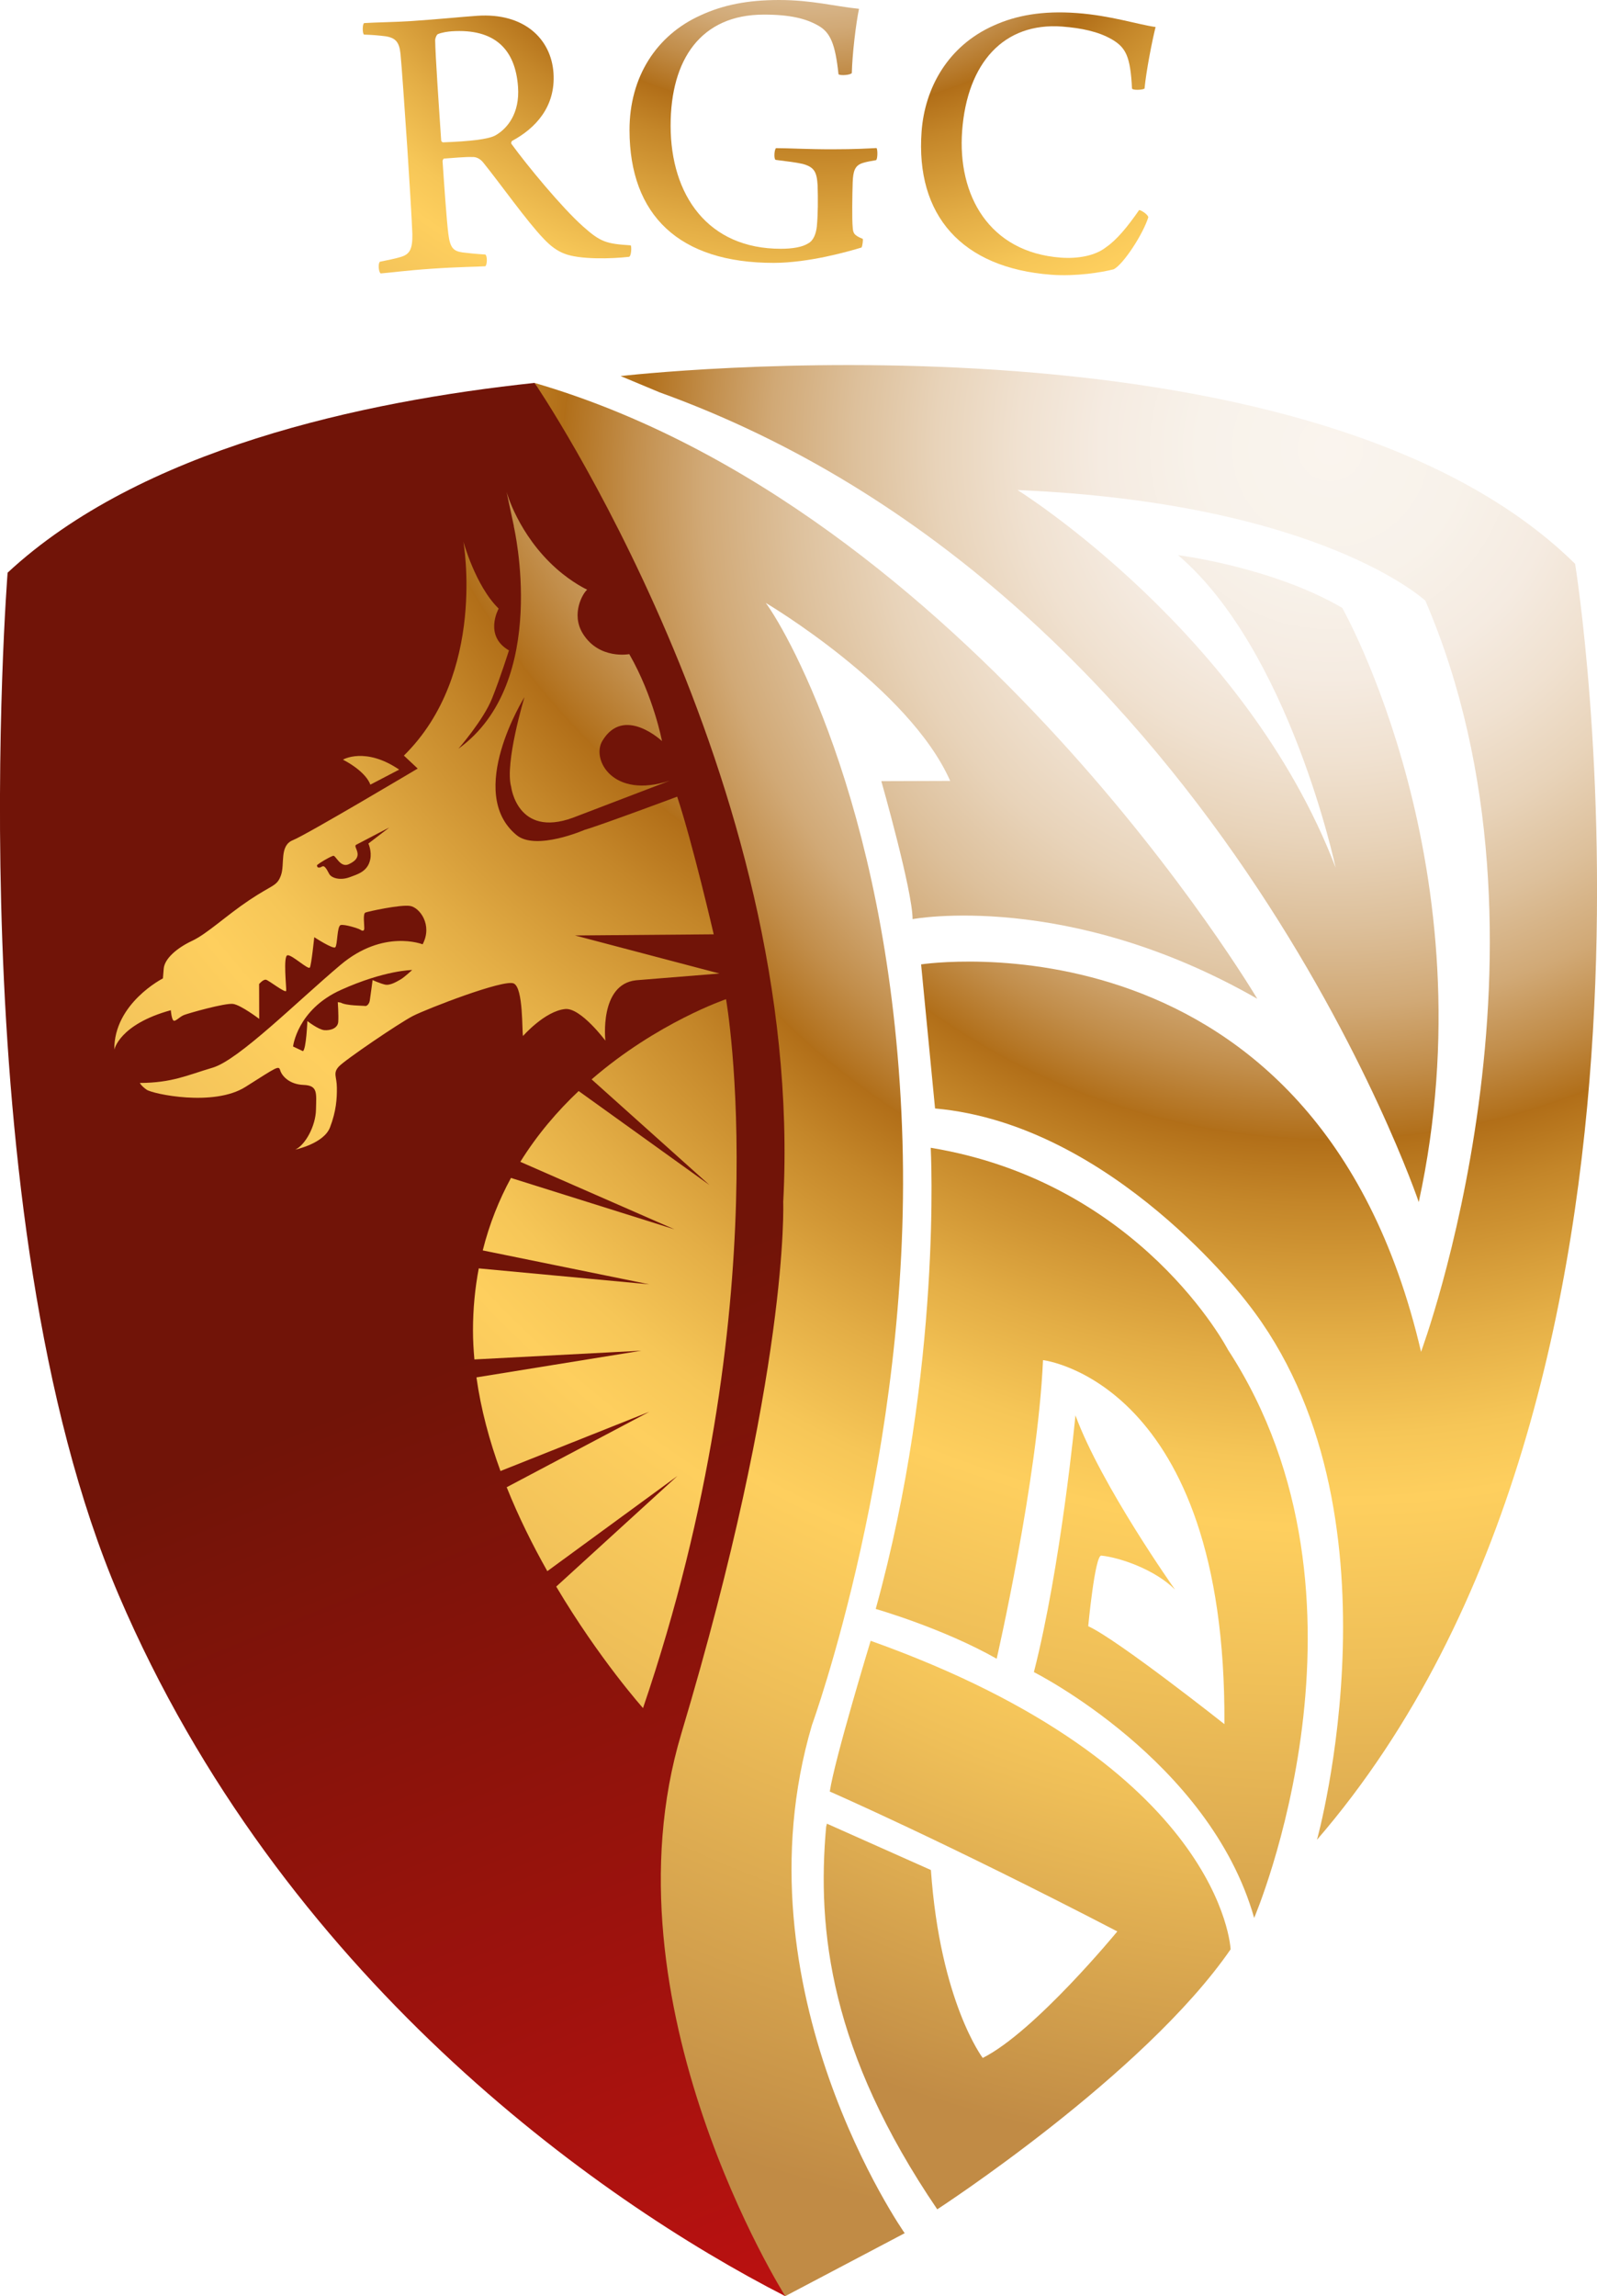 <svg xmlns="http://www.w3.org/2000/svg" xmlns:xlink="http://www.w3.org/1999/xlink" id="Layer_1" viewBox="0 0 350.14 503.11"><defs><radialGradient id="New_Gradient_Swatch_1" cx="285.41" cy="107.52" r="386.35" fx="285.41" fy="107.52" gradientUnits="userSpaceOnUse"><stop offset="0" stop-color="#faf4ee"/><stop offset=".08" stop-color="#f8f2ea"/><stop offset=".14" stop-color="#f5ebe1"/><stop offset=".19" stop-color="#f0e1d0"/><stop offset=".24" stop-color="#e8d3b9"/><stop offset=".29" stop-color="#ddc09b"/><stop offset=".34" stop-color="#d1a976"/><stop offset=".38" stop-color="#c28e4b"/><stop offset=".42" stop-color="#b16f1a"/><stop offset=".42" stop-color="#b16e18"/><stop offset=".46" stop-color="#c48629"/><stop offset=".54" stop-color="#e3ad45"/><stop offset=".6" stop-color="#f6c657"/><stop offset=".64" stop-color="#fecf5e"/><stop offset=".74" stop-color="#efbf58"/><stop offset=".95" stop-color="#ca9649"/><stop offset="1" stop-color="#c18b45"/></radialGradient><radialGradient xlink:href="#New_Gradient_Swatch_1" id="New_Gradient_Swatch_1-2" cx="291.72" cy="98.23" r="360.22" fx="291.72" fy="98.23"/><radialGradient xlink:href="#New_Gradient_Swatch_1" id="New_Gradient_Swatch_1-3" cx="288.94" cy="103.12" r="361.56" fx="288.94" fy="103.12"/><radialGradient xlink:href="#New_Gradient_Swatch_1" id="New_Gradient_Swatch_1-4" cx="291.23" cy="185.03" r="288.58" fx="291.23" fy="185.03"/><radialGradient xlink:href="#New_Gradient_Swatch_1" id="New_Gradient_Swatch_1-5" cx="227.09" cy="-79.66" r="401.64" fx="227.09" fy="-79.66" gradientTransform="rotate(-21.71 562.688 -70.254) scale(1.03)"/><radialGradient xlink:href="#New_Gradient_Swatch_1" id="New_Gradient_Swatch_1-6" cx="224.28" cy="-73.35" r="392.03" fx="224.28" fy="-73.35" gradientTransform="rotate(-21.71 562.688 -70.254) scale(1.03)"/><radialGradient xlink:href="#New_Gradient_Swatch_1" id="New_Gradient_Swatch_1-7" cx="296.54" cy="103.19" r="410.21" fx="296.54" fy="103.19"/><radialGradient xlink:href="#New_Gradient_Swatch_1" id="New_Gradient_Swatch_1-8" cx="161.72" cy="-77.6" r="227.25" fx="161.72" fy="-77.6" gradientTransform="rotate(8.23 121.722 30.503)"/><radialGradient xlink:href="#New_Gradient_Swatch_1" id="New_Gradient_Swatch_1-9" cx="161.72" cy="-77.61" r="227.26" fx="161.72" fy="-77.61" gradientTransform="rotate(8.23 121.722 30.503)"/><radialGradient xlink:href="#New_Gradient_Swatch_1" id="New_Gradient_Swatch_1-10" cx="161.72" cy="-77.61" r="227.26" fx="161.72" fy="-77.61" gradientTransform="rotate(8.23 121.722 30.503)"/><linearGradient id="New_Gradient_Swatch_2" x1="204.99" x2="76.49" y1="521.12" y2="209.79" gradientUnits="userSpaceOnUse"><stop offset=".04" stop-color="#c01111"/><stop offset=".73" stop-color="#711408"/></linearGradient><style>.cls-2{fill:#711408}</style></defs><path d="m172.17 503.11-11.74-82.54 22.65-184.96-35.23-114.92L117.2 83.9C79.32 87.93 30.76 98.48 1.67 125.48c0 0-11.22 140.9 24.38 224.07 35.6 83.17 104.42 132.23 146.12 153.57Z" style="fill:url(#New_Gradient_Swatch_2)"/><path d="M117.2 83.89s59.44 87.06 54.52 179.49c0 0 1.43 37.1-22.36 116.54-17.71 59.15 22.81 123.19 22.81 123.19l26.18-13.79S160.9 436 178.02 377.98c0 0 21.81-59.89 19.85-127.91-2.03-70.39-24.73-110.82-29.97-117.96 0 0 31.39 18.55 40.43 39l-15.1.05s6.85 24.05 6.85 30.23c0 0 33.93-6.38 75.57 17.45 0 0-63.58-107.34-158.46-134.94Z" style="fill:url(#New_Gradient_Swatch_1)"/><path d="m205.01 242.88-3.06-31.57s86.74-13.39 109.61 84.89c0 0 33.29-89.42.95-164.57 0 0-22.83-21.4-89.42-24.26 0 0 49.98 31.12 69.74 82.73 0 0-10.08-47.57-34.54-68.46 0 0 20.59 2.57 35.99 11.55 0 0 32.63 57.4 16.78 130.2 0 0-45.15-133.67-166.44-177.42l-8.55-3.57s149.82-17.36 209.27 41.14c0 0 29.26 180.19-56.59 279.57 0 0 20.16-72.59-15.24-117.6 0 0-29.38-39.14-68.49-42.63Z" style="fill:url(#New_Gradient_Swatch_1-2)"/><path d="M274.97 420.25s29.93-69.83-5.75-124.52c0 0-19.03-36.62-65.16-44.24 0 0 2.6 48.16-12.06 101.05 0 0 14.69 4.2 26.52 10.91 0 0 8.98-39.07 10.16-65.43 0 0 40.23 4.65 39.77 79.76 0 0-23.42-18.53-29.86-21.46 0 0 1.47-15.61 2.87-15.47 4.22.45 11.81 3.1 16.17 7.46 0 0-16.17-22.8-21.84-38.18 0 0-3.15 32.96-9.11 56.25 0 0 38.5 19.33 48.29 53.85Z" style="fill:url(#New_Gradient_Swatch_1-3)"/><path d="M204.1 409.74c2.03 28.91 11.36 41.18 11.36 41.18 11.42-5.71 29.51-27.72 29.51-27.72-38.15-19.8-63.04-30.65-63.04-30.65 1.03-6.99 8.96-33.03 8.96-33.03 77.29 27.55 78.92 67.6 78.92 67.6-19.03 27.59-64.32 56.97-64.32 56.97-23.46-34.51-26.4-61.1-24.36-83.81l.17-.69 22.79 10.15Z" style="fill:url(#New_Gradient_Swatch_1-4)"/><path d="M45.96 217.38s.58-6.14 2.48-5.74c1.91.4 1.96 1.42 1.64 1.78-.32.36-4.13 3.96-4.13 3.96Z" class="cls-2"/><path d="M112.64 115.3s8.03 34.23-12.13 48.75c0 0 5.47-6.25 7.38-11.03 1.8-4.5 3.7-10.51 3.7-10.51-5.59-3.21-2.26-9.16-2.26-9.16-5.11-4.99-7.74-14.7-7.74-14.7s5.19 28.99-13.04 46.91l3.03 2.84s-24.35 14.49-27.36 15.69c-3.01 1.2-1.73 5.25-2.62 7.7-.89 2.44-1.76 1.97-6.9 5.41-5.15 3.44-9.27 7.4-12.6 8.96-3.33 1.56-6.01 3.9-6.2 6.06l-.18 2.16S24.96 219.83 25.06 230c0 0 1.07-5.54 12.39-8.65 0 0 .14 1.8.54 2.22.4.42 1.33-.76 2.33-1.16 1-.4 9.05-2.68 10.78-2.44 1.72.24 5.73 3.28 5.73 3.28l-.02-7.64s.87-1.04 1.49-.94c.62.1 4.39 3.12 4.45 2.4.06-.72-.7-7.61.28-7.76.98-.16 4.56 3.28 4.91 2.68.34-.6.96-6.64.96-6.64s4.08 2.66 4.6 2.22c.52-.44.36-4.67 1.2-4.88.84-.22 3.91.76 4.23.98.32.22.92.56.94-.26.02-.82-.35-3.22.25-3.46.6-.24 7.67-1.78 9.77-1.45 2.1.32 5.02 4.15 2.77 8.41 0 0-8.58-3.42-17.99 4.5-9.41 7.92-22.3 20.82-28.02 22.52-5.72 1.7-8.91 3.32-15.99 3.36 0 0 .28.63 1.49 1.48 1.31.92 14.69 3.79 21.66-.61 6.97-4.4 7.29-4.76 7.63-3.62.34 1.14 1.92 3.06 5.11 3.18 3.19.12 2.8 1.78 2.73 5.41-.07 3.62-2.37 7.78-4.54 8.76 0 0 6.24-1.3 7.61-4.86 1.37-3.56 1.54-6.32 1.51-8.74-.03-2.43-.89-3.12.39-4.56 1.29-1.44 13.29-9.58 16.28-11.12 3-1.54 19.96-8.13 22.11-7.12 2.14 1 1.77 10.57 2.03 11.51 0 0 4.75-5.44 9.23-5.91 3.4-.35 8.83 6.93 8.83 6.93s-1.4-12.32 6.7-13.23l18.31-1.48-31.67-8.34 30.41-.25s-4.64-20.05-8.01-30.16c0 0-16.92 6.31-20.27 7.26 0 0-10.68 4.66-14.93 1.17-11.35-9.31 1.72-30.25 1.72-30.25s-4.38 14.47-2.92 19.66c0 0 1.35 11.2 13.5 6.79l21.27-8.13c-12.52 4.09-17.18-4.65-14.8-8.68 4.69-7.93 13.1 0 13.1 0s-1.83-9.75-7.17-19.05c0 0-6.6 1.26-10.18-4.49-2.73-4.4.12-9.04.95-9.63 0 0-3.19-1.45-6.78-4.64-8.38-7.45-10.9-16.8-10.9-16.8l1.61 7.54Z" style="fill:url(#New_Gradient_Swatch_1-5)"/><path d="M78.09 185.1c-.86.45 2.13 2.56-1.64 4.27-1.88.85-2.85-2.06-3.42-1.85-.98.35-2.9 1.5-3.54 2.06 0 0 .02.43.25.49 1.03.27.99-1.43 2.42 1.38.47.93 2.39 1.55 4.55.74 1.7-.64 3.93-1.22 4.47-3.91.36-1.78-.41-3.45-.41-3.45l4.58-3.51s-3.86 1.98-7.26 3.78Zm-13.84 44.22s.88-8.09 10.52-12.43c9.64-4.33 15.6-4.35 15.6-4.35s-1.77 1.64-2.53 2.06c-.76.43-2.3 1.41-3.46 1.13-1.16-.28-2.69-.98-2.69-.98s-.51 3.86-.62 4.52c-.11.66-.62 1.24-1.03 1.15-.41-.08-4.11-.03-5.32-.73l-.66-.11s.2 2.83.1 4.3c-.1 1.47-1.77 1.95-3.06 1.84-1.29-.11-3.71-1.99-3.71-1.99s-.25 6.23-.98 6.59l-2.14-1.01Z" class="cls-2"/><path d="M75.19 166.45s4.86-2.88 12.33 2.18l-6.33 3.3s-.65-2.66-5.99-5.48Z" style="fill:url(#New_Gradient_Swatch_1-6)"/><path d="M159.2 218.93s-15.06 5.09-29.49 17.57l25.85 23.16-28.69-20.6c-4.62 4.36-9.05 9.5-12.79 15.51l33.79 14.79-35.84-11.26c-2.6 4.78-4.73 10.06-6.19 15.88l36.49 7.43-37.36-3.49c-.81 4.26-1.27 8.79-1.27 13.6 0 2.12.12 4.23.31 6.35l36.61-1.92-36.16 5.85c.98 7 2.85 13.91 5.27 20.52l32.62-12.98-31.26 16.53c2.62 6.55 5.72 12.74 8.91 18.39l28.54-20.87-26.59 24.25c9.45 15.91 19.03 26.62 19.03 26.62 30.11-88.45 18.2-155.33 18.2-155.33Z" style="fill:url(#New_Gradient_Swatch_1-7)"/><path d="M79.81 5.06c2.12-.15 7.43-.24 10.17-.43 6.53-.44 11.11-.93 14.64-1.17 10.33-.71 16.22 5.1 16.73 12.52.51 7.41-3.96 12.15-9.09 14.9-.16.19-.23.46-.14.63 3.43 4.73 11.06 13.97 15.69 18.09 3.87 3.46 5.14 3.82 10.48 4.16.19.25.16 2.3-.36 2.51-3.78.44-10.86.65-14.24-.71-1.37-.53-2.85-1.49-4.48-3.24-3.63-3.74-9.61-12.2-13.29-16.74-.68-.84-1.59-1.22-2.3-1.17-1.25-.09-5.04.25-6.27.34-.18.01-.32.46-.32.55.33 4.85.89 13.06 1.27 15.97.38 2.99 1.05 3.74 3.11 4.04 1.34.17 2.95.33 5 .46.46.32.42 2.19 0 2.57-1.68.11-5.93.14-11.76.54-5.74.39-9.52.92-11.19 1.03-.47-.32-.59-2.18-.17-2.56 1.92-.4 3.32-.67 4.45-1.01 2.09-.58 2.72-1.69 2.67-5.06-.05-2.04-.78-14.05-1.11-18.9-.61-9-1.22-17.83-1.49-20.56-.26-2.47-.95-3.48-3.19-3.86-1.34-.18-3.04-.33-4.82-.38-.38-.33-.33-2.28 0-2.48Zm16.13 2.45c-.25.19-.56.92-.53 1.37.03 3.01.85 15.02 1.32 21.9.01.18.21.43.47.41 5.93-.23 9.71-.66 11.34-1.48 2.73-1.52 5.43-4.89 5.04-10.63-.57-8.3-5.13-12.86-14.58-12.22-.71.05-2.2.24-3.06.65Z" style="fill:url(#New_Gradient_Swatch_1-8)"/><path d="M188.93 54.22c-2.92.89-11.59 3.37-19.29 3.38-20.71.02-31.6-10.41-31.62-29.08-.01-11.68 5.91-20.8 15.55-25.15C158.52 1.08 163.92 0 170.82 0c7.17 0 12.21 1.4 17.52 1.93-.7 3.28-1.49 10.09-1.58 14.07-.27.44-2.48.62-2.92.27-.71-6.64-1.78-9.11-4.35-10.61-2.74-1.59-6.28-2.47-12.04-2.46-13.8.01-20.43 9.84-20.42 24.35.02 15.22 8.17 26.98 24.19 26.96 2.48 0 4.69-.36 5.93-1.16 1.24-.62 1.77-2.21 1.94-3.72.26-2.74.26-6.02.17-9.03-.18-2.92-.71-3.98-3.28-4.69-1.59-.35-3.19-.53-5.93-.88-.44-.26-.27-2.3.09-2.57 2.74 0 6.99.26 12.39.25 5.22 0 7.87-.19 9.64-.27.27.27.27 2.39-.09 2.65-1.06.18-2.12.36-2.92.62-1.68.53-2.12 1.68-2.21 4.25-.09 2.65-.17 8.14 0 9.82.09 1.33.27 1.77 2.21 2.56.09.27-.08 1.59-.26 1.86Z" style="fill:url(#New_Gradient_Swatch_1-9)"/><path d="M243.68 8.58c-2.81-1.63-6.56-2.44-10.8-2.76-12.79-.95-20.82 7.94-21.93 22.85-1.05 14.12 5.91 26.61 21.62 27.78 3.79.28 7.57-.41 9.93-2.28 2.34-1.6 4.68-4.44 7.26-8.15.44.03 1.88.94 2.01 1.57-1.16 3.73-5.47 10.33-7.59 11.41-2.62.69-8.28 1.6-13.67 1.2-19.68-1.47-29.81-13.05-28.45-31.4.71-9.53 5.75-18.74 15.84-23.22 4.87-2.21 10.71-3.28 18.21-2.72 7.5.56 13.3 2.5 17.25 3.06-.76 3.05-2.04 9.52-2.42 13.48-.38.33-2.69.42-2.75-.03-.36-7.12-1.37-8.97-4.52-10.81Z" style="fill:url(#New_Gradient_Swatch_1-10)"/></svg>